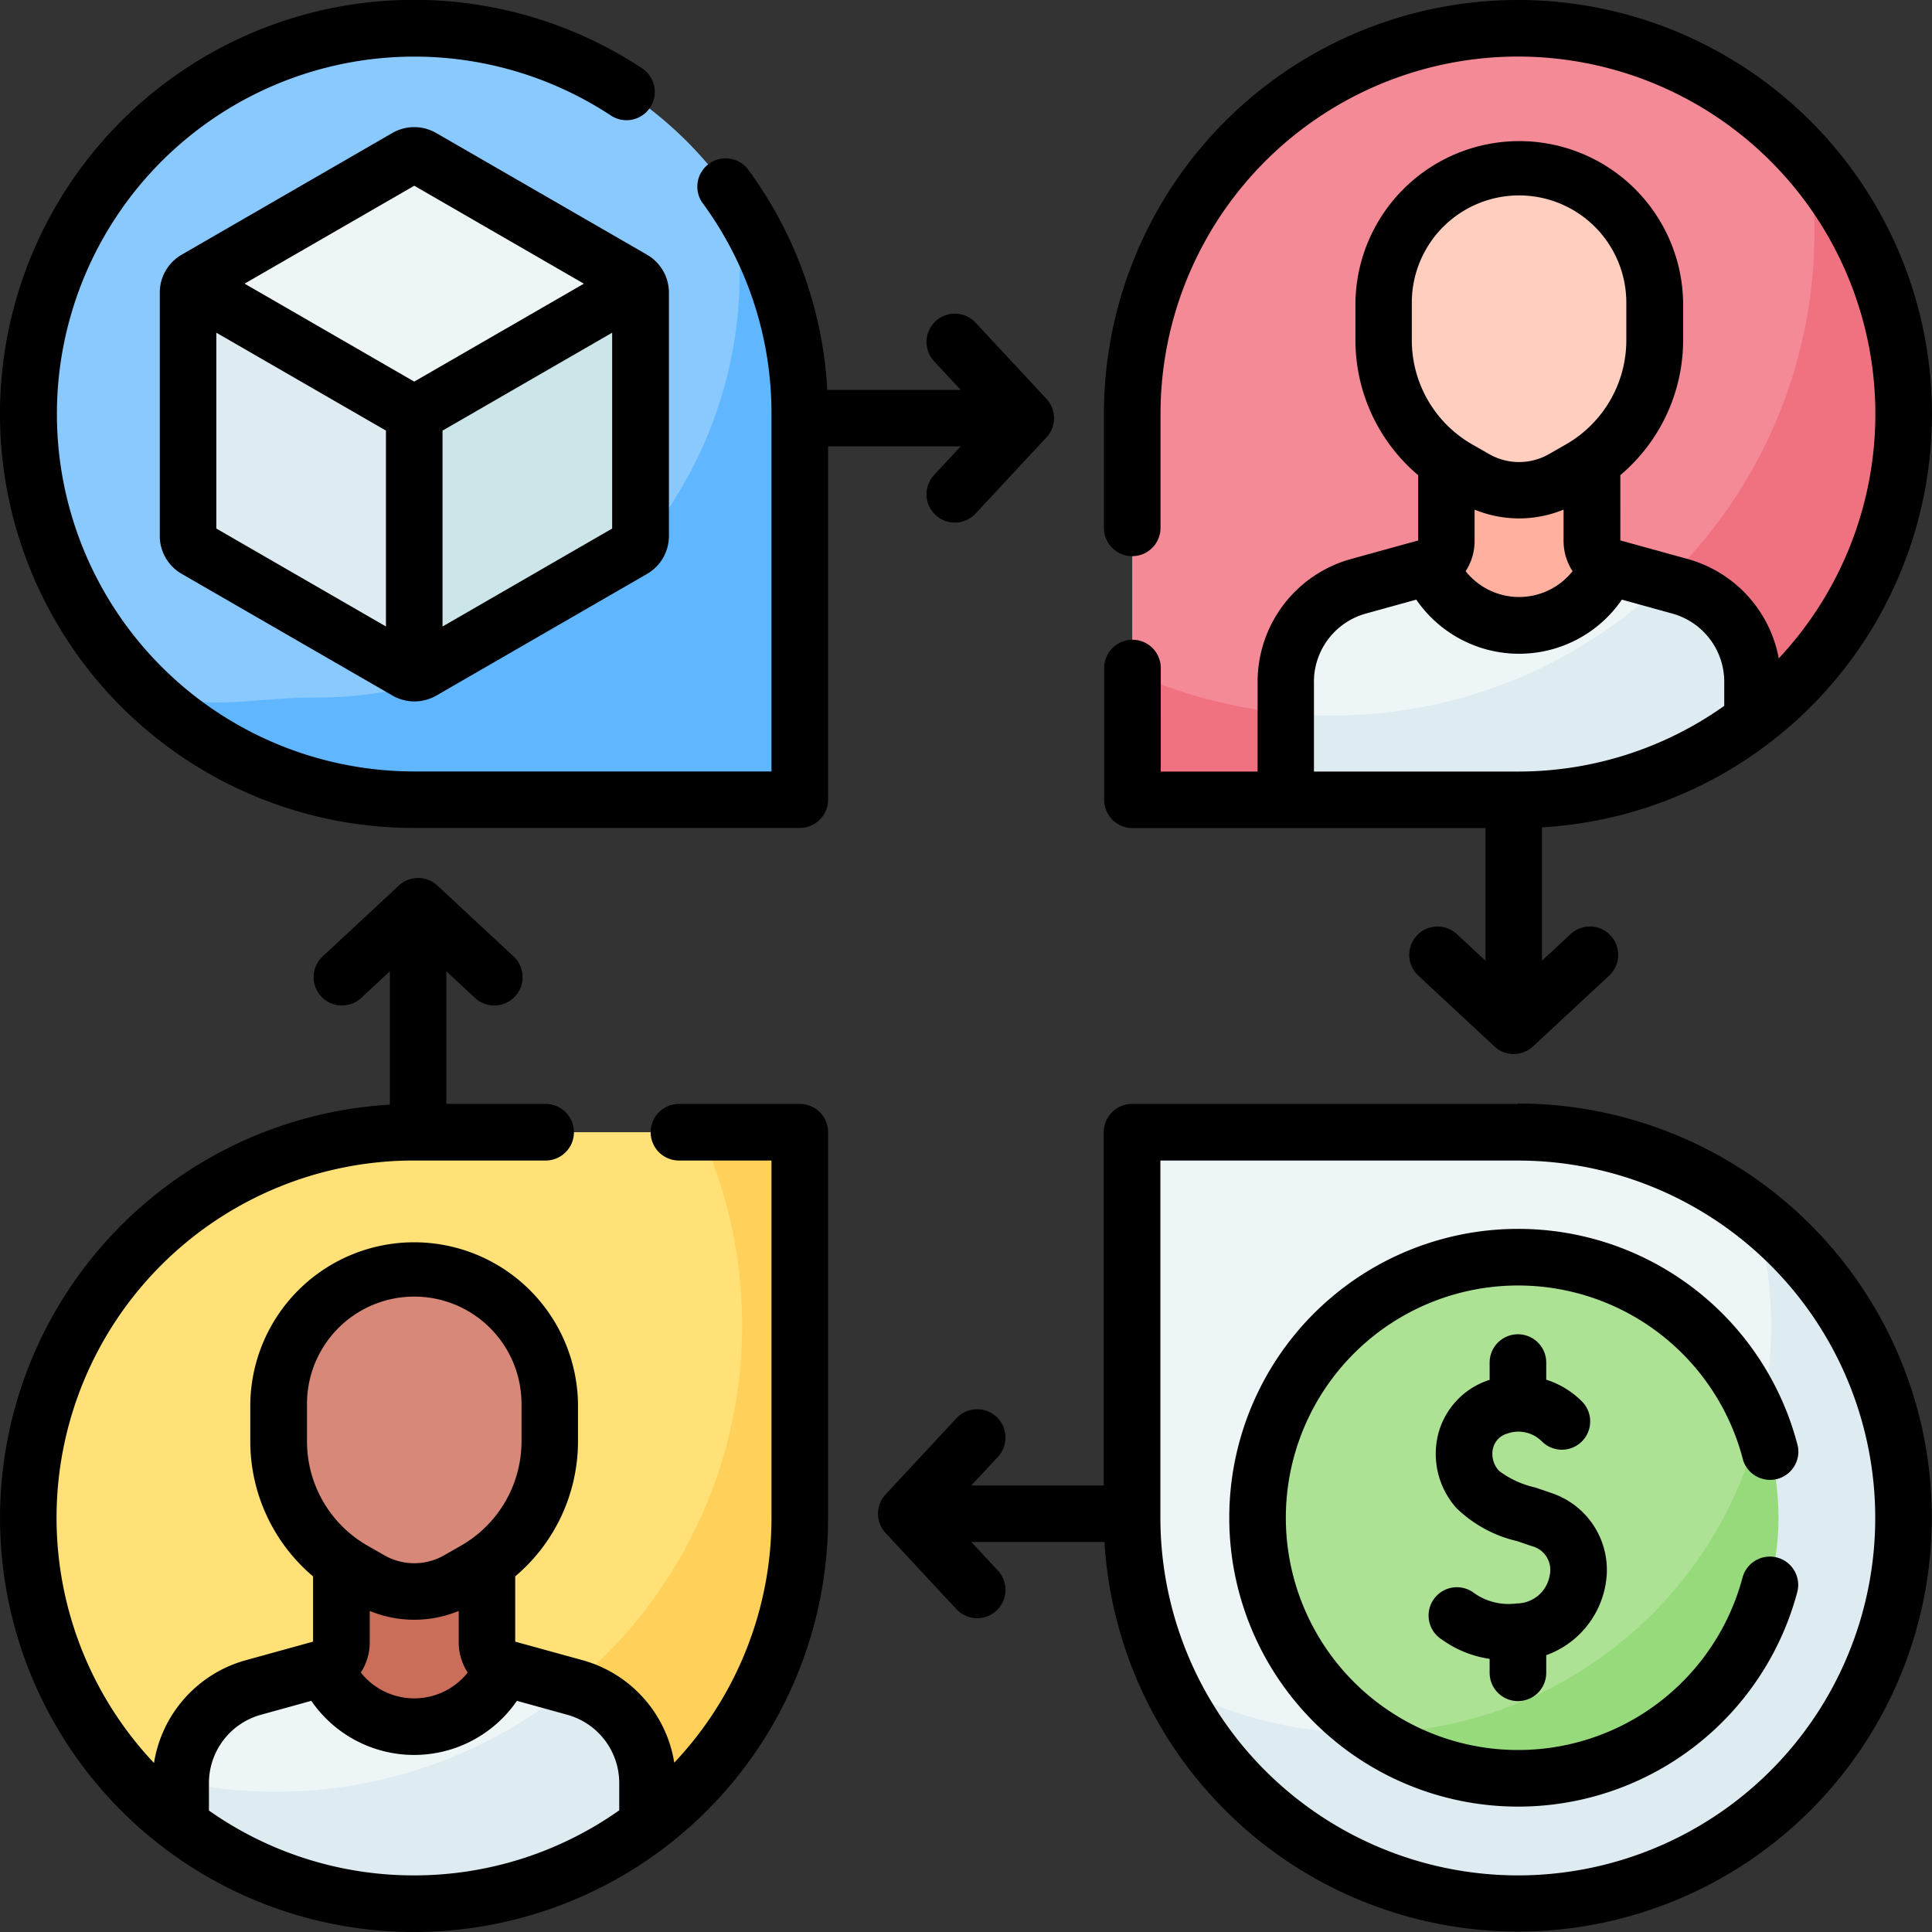 <svg id="Group_34269" data-name="Group 34269" xmlns="http://www.w3.org/2000/svg" width="60" height="60" viewBox="0 0 60 60">
  <rect x="0" y="0" width="60" height="60" fill="#333333" stroke="none"/>
  <g id="Group_34267" data-name="Group 34267" transform="translate(0.879 0.879)">
    <g id="Group_34266" data-name="Group 34266">
      <path id="Path_51086" data-name="Path 51086" d="M7.5,19.48a11.94,11.94,0,0,0,3.412,8.373,15.354,15.354,0,0,0,8.911,3.223l10.125-.695a.7.7,0,0,0,.7-.7l.356-9.786c0-2.041-.058-4.374-.958-6.056A11.978,11.978,0,0,0,19.479,7.5h0A11.978,11.978,0,0,0,7.5,19.478Z" transform="translate(-7.5 -7.5)" fill="#8ac9fe"/>
      <path id="Path_51087" data-name="Path 51087" d="M57.166,67.2V78.481a.7.7,0,0,1-.7.7H45.186a11.939,11.939,0,0,1-8.566-3.607c1.843.983,3.278.435,5.511.435A13.171,13.171,0,0,0,55.3,62.84c0-.814.595-.507.453-1.28A11.925,11.925,0,0,1,57.166,67.2Z" transform="translate(-33.207 -55.225)" fill="#60b7ff"/>
      <g id="Group_34259" data-name="Group 34259" transform="translate(5.042 4.012)">
        <path id="Path_51088" data-name="Path 51088" d="M103.47,76v7.5a.473.473,0,0,1-.238.41l-6.469,3.75a.464.464,0,0,1-.238.063l-1.757-9.132,8.638-2.83A.483.483,0,0,1,103.47,76Z" transform="translate(-89.584 -71.772)" fill="#cbe5e8"/>
        <path id="Path_51089" data-name="Path 51089" d="M64.823,45.725l-6.881,3.988-3.471-.59-3.408-3.4a.483.483,0,0,1,.174-.174L57.706,41.8a.473.473,0,0,1,.474,0l6.469,3.749a.5.5,0,0,1,.174.174Z" transform="translate(-51 -41.738)" fill="#eef5f6"/>
        <path id="Path_51090" data-name="Path 51090" d="M57.465,79.747v7.975a.463.463,0,0,1-.236-.063l-6.469-3.75a.469.469,0,0,1-.238-.41V76a.467.467,0,0,1,.063-.238Z" transform="translate(-50.523 -71.772)" fill="#deecf1"/>
      </g>
      <g id="Group_34260" data-name="Group 34260" transform="translate(0 34.283)">
        <path id="Path_51091" data-name="Path 51091" d="M19.467,323.026a14.841,14.841,0,0,1-9.219-3.36A11.929,11.929,0,0,1,7.5,312.031v0A11.978,11.978,0,0,1,19.478,300.05H28.37l1.9.533a.7.7,0,0,1,.7.7l-.1,10.618c0,6.615-4.792,11.12-11.407,11.12Z" transform="translate(-7.5 -300.05)" fill="#ffe177"/>
      </g>
      <g id="Group_34261" data-name="Group 34261" transform="translate(2.748 34.283)">
        <path id="Path_51092" data-name="Path 51092" d="M52.162,300.753v11.278a11.958,11.958,0,0,1-4.723,9.532c-2.013,1.535-4.384,1.132-7.111,1.132-2.669,0-5.281.441-7.273-1.035a12.045,12.045,0,0,1-2.1-1.993A14.486,14.486,0,0,0,49.073,300.05h2.386A.7.7,0,0,1,52.162,300.753Z" transform="translate(-30.951 -300.05)" fill="#ffd15b"/>
      </g>
      <g id="Group_34262" data-name="Group 34262" transform="translate(34.283)">
        <path id="Path_51093" data-name="Path 51093" d="M312.03,7.5a11.98,11.98,0,0,0-11.98,11.979V27.5l.52,2.9a.7.7,0,0,0,.7.7l10.791-.632c6.616,0,11.135-4.365,11.135-10.981,0-3.006-.794-5.033-2.128-7.866A11.95,11.95,0,0,0,312.031,7.5Z" transform="translate(-300.05 -7.5)" fill="#f58a97"/>
      </g>
      <g id="Group_34263" data-name="Group 34263" transform="translate(34.283 4.121)">
        <path id="Path_51094" data-name="Path 51094" d="M324.009,50.526v0a11.96,11.96,0,0,1-4.694,9.51,30.979,30.979,0,0,1-7.25,1.478l-7.25.991h-4.062a.7.7,0,0,1-.7-.7V58.55A14.994,14.994,0,0,0,321.236,44.9a15.2,15.2,0,0,0-.164-2.229A11.926,11.926,0,0,1,324.009,50.526Z" transform="translate(-300.05 -42.67)" fill="#f07281"/>
      </g>
      <path id="Path_51095" data-name="Path 51095" d="M90.271,406.928a3.4,3.4,0,0,1-5.971,0l.1-.028a.852.852,0,0,0,.625-.821v-3.87h4.521v3.87a.852.852,0,0,0,.626.821Z" transform="translate(-75.3 -355.955)" fill="#ca6e59"/>
      <path id="Path_51096" data-name="Path 51096" d="M62.373,445.521a3.075,3.075,0,0,0-2.222-2.495l-2.006-.555a3.4,3.4,0,0,1-5.971,0l-2.007.554a3.071,3.071,0,0,0-2.257,2.965v.663c4.326,2.617,10.807,2.611,14.463-1.133Z" transform="translate(-43.174 -391.497)" fill="#eef5f6"/>
      <path id="Path_51097" data-name="Path 51097" d="M62.41,449.928v1.3a11.923,11.923,0,0,1-7.254,2.447h0a11.924,11.924,0,0,1-7.126-2.35l-.116-.089v-1.31a.266.266,0,0,1,0-.031,14.506,14.506,0,0,0,12.121-2.967l.12.033a3.075,3.075,0,0,1,2.258,2.965Z" transform="translate(-43.174 -395.434)" fill="#deecf1"/>
      <path id="Path_51098" data-name="Path 51098" d="M76.181,345.548l.525.3a2.741,2.741,0,0,0,2.705,0l.525-.3a4.6,4.6,0,0,0,2.332-4v-1.169a4.21,4.21,0,0,0-8.419,0v1.169A4.6,4.6,0,0,0,76.181,345.548Z" transform="translate(-66.074 -297.656)" fill="#d78878"/>
      <path id="Path_51099" data-name="Path 51099" d="M355.051,153.265a3.075,3.075,0,0,0-.756-1.216,3.134,3.134,0,0,0-.622-.475,3.057,3.057,0,0,0-.722-.3l-1.964-.543a3.486,3.486,0,0,1-6.056,0l-1.964.543a3.076,3.076,0,0,0-2.257,2.965v2.948C345.791,157.295,351.045,156.3,355.051,153.265Z" transform="translate(-301.662 -133.945)" fill="#eef5f6"/>
      <path id="Path_51100" data-name="Path 51100" d="M355.21,157.354v1.2a11.922,11.922,0,0,1-7.284,2.469H340.71v-2.687q.707.067,1.433.068a14.935,14.935,0,0,0,10.343-4.141l.465.129a3.056,3.056,0,0,1,.722.3,3.138,3.138,0,0,1,.622.475A3.075,3.075,0,0,1,355.21,157.354Z" transform="translate(-301.662 -137.062)" fill="#deecf1"/>
      <path id="Path_51101" data-name="Path 51101" d="M382.786,115.47a3.486,3.486,0,0,1-6.056,0l.143-.04a.852.852,0,0,0,.625-.821V110.79l4.521,1.421v2.4a.852.852,0,0,0,.626.821Z" transform="translate(-333.461 -98.686)" fill="#ffb09e"/>
      <path id="Path_51102" data-name="Path 51102" d="M368.981,53.7l.525.3a2.741,2.741,0,0,0,2.705,0l.525-.3a4.6,4.6,0,0,0,2.332-4V48.527a4.21,4.21,0,0,0-8.419,0V49.7A4.6,4.6,0,0,0,368.981,53.7Z" transform="translate(-324.561 -40.009)" fill="#ffcebf"/>
      <g id="Group_34264" data-name="Group 34264" transform="translate(34.278 34.283)">
        <path id="Path_51103" data-name="Path 51103" d="M311.989,322.927c6.615,0,11.424-4.289,11.424-10.9,0-3.759-1.787-6.633-3.89-9.3a11.929,11.929,0,0,0-7.538-2.669H300.707a.7.7,0,0,0-.7.7v11.278a11.932,11.932,0,0,0,1.154,5.137C304.255,320.412,307.212,322.927,311.989,322.927Z" transform="translate(-300.004 -300.051)" fill="#eef5f6"/>
      </g>
      <g id="Group_34265" data-name="Group 34265" transform="translate(35.433 36.825)">
        <path id="Path_51104" data-name="Path 51104" d="M332.664,331.176v0a11.978,11.978,0,0,1-11.978,11.978h0a11.977,11.977,0,0,1-10.823-6.841,12.635,12.635,0,0,0,18.2-14.576A11.954,11.954,0,0,1,332.664,331.176Z" transform="translate(-309.86 -321.74)" fill="#deecf1"/>
      </g>
      <path id="Path_51105" data-name="Path 51105" d="M348.771,341.139c0,4.469-3.175,7.448-7.643,7.448-1.676,0-3.043.252-4.334-.621a8.093,8.093,0,1,1,11.98-9.859C349.183,339.074,348.771,340.021,348.771,341.139Z" transform="translate(-295.055 -295)" fill="#ade194"/>
      <path id="Path_51106" data-name="Path 51106" d="M376.091,379.654a8.091,8.091,0,0,1-12.641,6.691,12.629,12.629,0,0,0,12.069-9.686A8.066,8.066,0,0,1,376.091,379.654Z" transform="translate(-321.737 -333.399)" fill="#97da7b"/>
    </g>
  </g>
  <g id="Group_34268" data-name="Group 34268">
    <path id="Path_51107" data-name="Path 51107" d="M50.9,33.878a1.365,1.365,0,0,0-1.357,0L43,37.658a1.361,1.361,0,0,0-.681,1.177v7.56A1.359,1.359,0,0,0,43,47.571l6.549,3.781a1.366,1.366,0,0,0,1.356,0l6.545-3.779a1.361,1.361,0,0,0,.681-1.177v-7.56a1.361,1.361,0,0,0-.681-1.177Zm-.678,1.639,5.268,3.042L50.221,41.6l-5.268-3.042Zm-6.147,4.564,5.268,3.041v6.083l-5.268-3.042ZM51.1,49.206V43.122l5.268-3.041v6.083Z" transform="translate(-37.357 -29.749)"/>
    <path id="Path_51108" data-name="Path 51108" d="M334.7,325.663a8.971,8.971,0,1,0,8.67,11.283.879.879,0,1,0-1.7-.452,7.213,7.213,0,1,1,.02-3.643.879.879,0,0,0,1.7-.433A8.961,8.961,0,0,0,334.7,325.663Z" transform="translate(-287.555 -287.499)"/>
    <path id="Path_51109" data-name="Path 51109" d="M381.488,365a.879.879,0,0,0,.879-.879v-.547a2.85,2.85,0,0,0,1.842-2.194,2.518,2.518,0,0,0-1.71-2.851c-.167-.059-.327-.113-.48-.164a2.9,2.9,0,0,1-1.118-.516.768.768,0,0,1-.182-.722.634.634,0,0,1,.447-.438,1.026,1.026,0,0,1,1.055.236.879.879,0,0,0,1.278-1.207,2.745,2.745,0,0,0-1.132-.7v-.531a.879.879,0,0,0-1.758,0v.536a2.4,2.4,0,0,0-1.579,1.616,2.527,2.527,0,0,0,.544,2.362,3.992,3.992,0,0,0,1.889,1.031c.144.048.294.1.451.154a.761.761,0,0,1,.562.9,1.046,1.046,0,0,1-1.038.882,1.846,1.846,0,0,1-1.35-.351.879.879,0,1,0-.962,1.471,3.363,3.363,0,0,0,1.483.6v.433A.879.879,0,0,0,381.488,365Z" transform="translate(-334.347 -312.171)"/>
    <path id="Path_51110" data-name="Path 51110" d="M252.546,292.55H240.566a.879.879,0,0,0-.879.879V304.4h-4.114l.826-.888a.879.879,0,1,0-1.287-1.2l-2.2,2.365a.879.879,0,0,0,0,1.2l2.2,2.365a.879.879,0,0,0,1.287-1.2l-.826-.888h4.136a12.873,12.873,0,0,0,12.835,12.1h0a12.858,12.858,0,0,0,0-25.717Zm0,23.959h0a11.112,11.112,0,0,1-11.1-11.1v-11.1h11.1a11.1,11.1,0,0,1,0,22.2Z" transform="translate(-205.409 -258.267)"/>
    <path id="Path_51111" data-name="Path 51111" d="M24.838,239.691H21.086a.879.879,0,0,0,0,1.758h2.873v11.1a11.057,11.057,0,0,1-3.019,7.6,3.95,3.95,0,0,0-2.85-3.183L16,256.391v-2.027a5.492,5.492,0,0,0,1.95-4.189v-1.169a5.089,5.089,0,0,0-10.177,0v1.169a5.492,5.492,0,0,0,1.949,4.189v2.027l-2.087.576a3.951,3.951,0,0,0-2.852,3.193,11.095,11.095,0,0,1,8.072-18.711h4.09a.879.879,0,1,0,0-1.758H13.862v-4.119l.888.826a.879.879,0,1,0,1.2-1.287l-2.365-2.2a.879.879,0,0,0-1.2,0l-2.365,2.2a.879.879,0,1,0,1.2,1.287l.888-.826v4.142A12.858,12.858,0,1,0,25.717,252.55V240.57a.879.879,0,0,0-.879-.879Zm-13.355,16.72v-.973a3.638,3.638,0,0,0,2.763,0v.973a1.726,1.726,0,0,0,.279.94,2.12,2.12,0,0,1-3.32,0A1.725,1.725,0,0,0,11.483,256.411Zm-1.949-7.405a3.331,3.331,0,0,1,6.662,0v1.169a3.731,3.731,0,0,1-1.887,3.239l-.525.3a1.871,1.871,0,0,1-1.838,0l-.525-.3a3.731,3.731,0,0,1-1.887-3.239Zm3.324,14.644a11.037,11.037,0,0,1-6.369-2.014c0-.028,0-.057,0-.086v-.77a2.2,2.2,0,0,1,1.613-2.118l1.566-.433a3.873,3.873,0,0,0,6.385,0l1.566.433a2.2,2.2,0,0,1,1.612,2.118v.77c0,.027,0,.053,0,.079A11.041,11.041,0,0,1,12.857,263.65Z" transform="translate(0 -205.408)"/>
    <path id="Path_51112" data-name="Path 51112" d="M293.429,25.717H304.4v4.119l-.888-.826a.879.879,0,1,0-1.2,1.287l2.365,2.2a.879.879,0,0,0,1.2,0l2.365-2.2a.879.879,0,0,0-1.2-1.287l-.888.826V25.694A12.858,12.858,0,1,0,292.55,12.858v3.535a.879.879,0,0,0,1.758,0V12.858a11.1,11.1,0,1,1,19.2,7.588,3.949,3.949,0,0,0-2.833-3.087l-2.087-.576V14.756a5.492,5.492,0,0,0,1.95-4.189V9.4a5.089,5.089,0,0,0-10.177,0v1.169a5.492,5.492,0,0,0,1.949,4.189v2.027l-2.087.576a3.955,3.955,0,0,0-2.9,3.812v2.788h-3.007V20.747a.879.879,0,1,0-1.758,0v4.091A.879.879,0,0,0,293.429,25.717ZM304.062,16.8v-.973a3.638,3.638,0,0,0,2.763,0V16.8a1.726,1.726,0,0,0,.279.939,2.12,2.12,0,0,1-3.32,0A1.727,1.727,0,0,0,304.062,16.8ZM302.112,9.4a3.331,3.331,0,0,1,6.662,0v1.169a3.731,3.731,0,0,1-1.887,3.239l-.525.3a1.871,1.871,0,0,1-1.838,0l-.525-.3a3.731,3.731,0,0,1-1.887-3.239Zm-3.04,11.773a2.2,2.2,0,0,1,1.613-2.118l1.566-.433a3.872,3.872,0,0,0,6.385,0l1.566.433a2.2,2.2,0,0,1,1.613,2.118v.748a11.04,11.04,0,0,1-6.406,2.04h-6.336V21.171Z" transform="translate(-258.267)"/>
    <path id="Path_51113" data-name="Path 51113" d="M29.836,13.862l-.826.888a.879.879,0,1,0,1.287,1.2l2.2-2.365a.879.879,0,0,0,0-1.2l-2.2-2.365a.879.879,0,1,0-1.287,1.2l.826.888H25.693a12.74,12.74,0,0,0-2.478-6.868A.879.879,0,0,0,21.8,6.279a11.012,11.012,0,0,1,2.159,6.579v11.1h-11.1A11.1,11.1,0,1,1,18.991,3.6a.879.879,0,0,0,.972-1.464,12.859,12.859,0,1,0-7.105,23.577H24.838a.879.879,0,0,0,.879-.879V13.862Z" transform="translate(0 0)"/>
  </g>
</svg>
